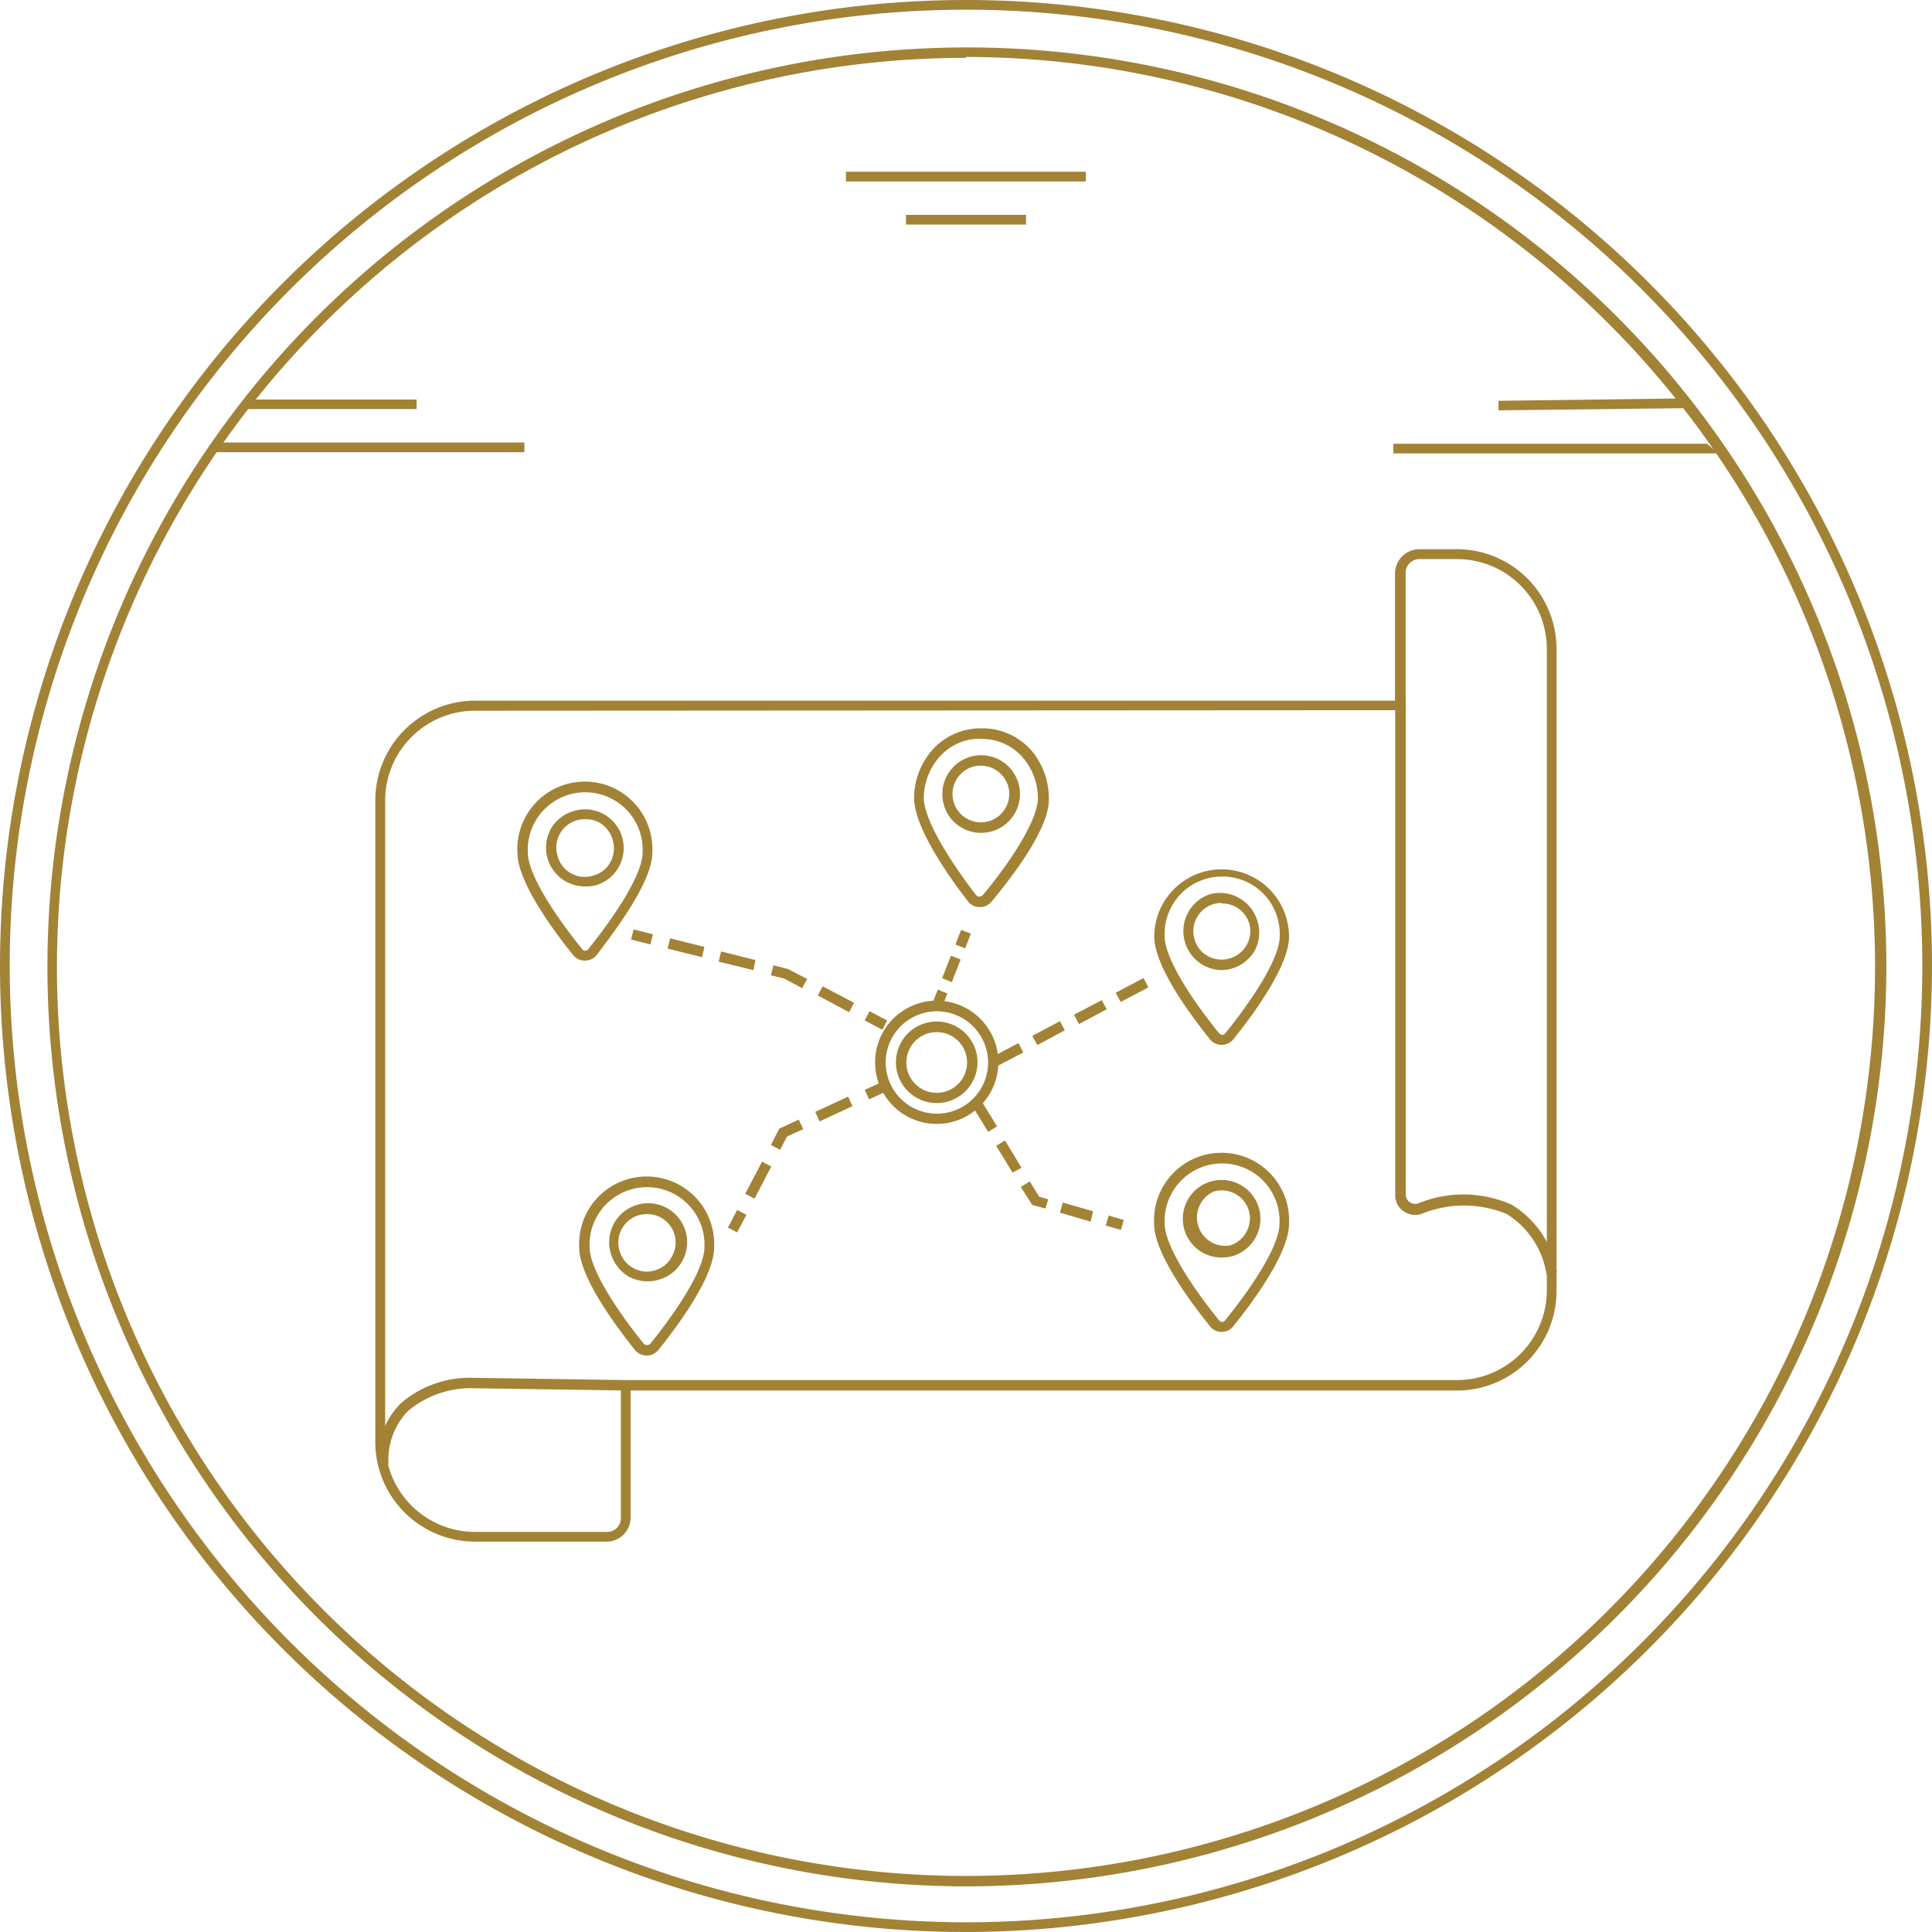 <svg xmlns="http://www.w3.org/2000/svg" viewBox="0 0 107.54 107.54"><defs><style>.cls-1{fill:#a28235;}</style></defs><title>Asset 43</title><g id="Layer_2" data-name="Layer 2"><g id="_Layer_" data-name="&lt;Layer&gt;"><polygon class="cls-1" points="12.16 24.92 12.33 24.63 29.19 24.63 29.19 25.17 11.99 25.17 12.16 24.92"/><polygon class="cls-1" points="14.03 22.24 23.19 22.24 23.19 22.77 13.64 22.77 14.03 22.24"/><polygon class="cls-1" points="95.44 25.06 95.02 24.7 77.56 24.7 77.56 25.24 95.55 25.24 95.44 25.06"/><polygon class="cls-1" points="93.82 22.72 83.41 22.84 83.41 22.31 93.42 22.18 93.82 22.72"/><path class="cls-1" d="M107.54,53.77a53.77,53.77,0,1,0-53.77,53.77A53.83,53.83,0,0,0,107.54,53.77Zm-107,0A53.23,53.23,0,1,1,53.77,107,53.29,53.29,0,0,1,.54,53.77Z"/><path class="cls-1" d="M53.77,105A51.18,51.18,0,1,1,105,53.77,51.25,51.25,0,0,1,53.77,105Zm0-101.78a50.6,50.6,0,1,0,50.6,50.6A50.66,50.66,0,0,0,53.77,3.17Z"/><rect class="cls-1" x="47.09" y="9.56" width="13.35" height="0.54"/><rect class="cls-1" x="50.43" y="11.96" width="6.68" height="0.54"/><path class="cls-1" d="M33.8,85.81H26.44a5.55,5.55,0,0,1-5.55-5.54V44.53A5.56,5.56,0,0,1,26.44,39H77.65V31.92A1.36,1.36,0,0,1,79,30.57h2.1a5.55,5.55,0,0,1,5.54,5.55V71.86A5.54,5.54,0,0,1,81.1,77.4h-46v7.07A1.34,1.34,0,0,1,33.8,85.81ZM26.44,39.56a5,5,0,0,0-5,5V80.27a5,5,0,0,0,5,5H33.8a.76.76,0,0,0,.76-.76V77.11a.29.29,0,0,1,.29-.29H81.1a5,5,0,0,0,5-5V36.12a5,5,0,0,0-5-5H79a.77.77,0,0,0-.76.77v7.35a.29.29,0,0,1-.29.29Z"/><path class="cls-1" d="M21.32,81.74a.29.29,0,0,1-.29-.29,4.46,4.46,0,0,1,1.27-3.33,5.89,5.89,0,0,1,3.93-1.43l8.62.13a.3.3,0,0,1,.29.3.28.28,0,0,1-.29.28h0l-8.63-.13a5.44,5.44,0,0,0-3.51,1.27,3.91,3.91,0,0,0-1.09,2.91A.29.29,0,0,1,21.32,81.74Z"/><path class="cls-1" d="M86.35,71.07a.29.29,0,0,1-.28-.22,4.82,4.82,0,0,0-2.21-3.28,6.25,6.25,0,0,0-4.74,0,1.13,1.13,0,0,1-1-.15,1.09,1.09,0,0,1-.46-.89V38.85a.3.3,0,0,1,.59,0V66.49a.5.5,0,0,0,.21.42.53.53,0,0,0,.49.07,6.62,6.62,0,0,1,5.2.08,5.41,5.41,0,0,1,2.5,3.65.3.3,0,0,1-.22.35Z"/><path class="cls-1" d="M52.15,62.56a3.43,3.43,0,1,1,3.42-3.42A3.43,3.43,0,0,1,52.15,62.56Zm0-6.27A2.85,2.85,0,1,0,55,59.14,2.86,2.86,0,0,0,52.15,56.29Z"/><path class="cls-1" d="M32.55,53.47a.83.83,0,0,1-.65-.31c-1.16-1.44-3.1-4.1-3.1-5.7a3.76,3.76,0,1,1,7.51,0c0,1.6-2,4.26-3.1,5.7A.83.83,0,0,1,32.55,53.47Zm0-9.37a3.2,3.2,0,0,0-3.17,3.36c0,1,1.11,3,3,5.34a.22.22,0,0,0,.39,0c1.86-2.32,3-4.32,3-5.34A3.2,3.2,0,0,0,32.55,44.1Z"/><path class="cls-1" d="M32.56,49.34a2.16,2.16,0,0,1-1.9-3.2,2.15,2.15,0,0,1,1.29-1,2.15,2.15,0,0,1,2.68,1.46h0a2.16,2.16,0,0,1-1.47,2.68A2.08,2.08,0,0,1,32.56,49.34Zm0-3.74a1.74,1.74,0,0,0-.45.06,1.58,1.58,0,0,0-1.07,2,1.56,1.56,0,0,0,2,1.07,1.53,1.53,0,0,0,.94-.75,1.57,1.57,0,0,0,.13-1.2h0a1.6,1.6,0,0,0-.76-1A1.64,1.64,0,0,0,32.56,45.6Z"/><path class="cls-1" d="M36,75.45h0a.83.83,0,0,1-.66-.31c-1.15-1.44-3.1-4.1-3.1-5.7a3.76,3.76,0,1,1,7.51,0c0,1.6-1.94,4.26-3.1,5.7A.83.83,0,0,1,36,75.45Zm0-9.37a3.2,3.2,0,0,0-3.18,3.36c0,1,1.12,3,3,5.34a.24.24,0,0,0,.2.09h0a.24.24,0,0,0,.19-.09c1.87-2.32,3-4.32,3-5.34A3.2,3.2,0,0,0,36,66.08Z"/><path class="cls-1" d="M36,71.32a2.22,2.22,0,0,1-1-.26,2.19,2.19,0,0,1-1-1.29,2.17,2.17,0,1,1,2.68,1.46A2.1,2.1,0,0,1,36,71.32Zm0-3.74a1.72,1.72,0,0,0-.44.06,1.59,1.59,0,0,0-1.07,2,1.55,1.55,0,0,0,.76.94,1.49,1.49,0,0,0,1.2.13,1.53,1.53,0,0,0,.94-.75A1.58,1.58,0,0,0,36,67.58Z"/><path class="cls-1" d="M68,74.14a.81.81,0,0,1-.65-.32c-1.16-1.44-3.11-4.09-3.11-5.7a3.76,3.76,0,1,1,7.51,0c0,1.61-1.94,4.26-3.1,5.7A.84.84,0,0,1,68,74.14Zm0-9.38a3.2,3.2,0,0,0-3.17,3.36c0,1,1.11,3,3,5.34.13.16.26.17.39,0,1.87-2.32,3-4.31,3-5.34A3.2,3.2,0,0,0,68,64.76Z"/><path class="cls-1" d="M68,70a2.16,2.16,0,1,1,2.07-2.77h0a2.17,2.17,0,0,1-1.47,2.69A2.47,2.47,0,0,1,68,70Zm0-3.74a1.41,1.41,0,0,0-.45.07,1.58,1.58,0,0,0,.89,3,1.55,1.55,0,0,0,.94-.76,1.57,1.57,0,0,0,.13-1.2h0A1.58,1.58,0,0,0,68,66.26Z"/><path class="cls-1" d="M68,58.16a.83.83,0,0,1-.65-.31c-1.16-1.44-3.1-4.1-3.1-5.71a3.75,3.75,0,1,1,7.5,0c0,1.61-1.94,4.27-3.1,5.71A.82.82,0,0,1,68,58.16Zm0-9.37a3.19,3.19,0,0,0-3.17,3.35c0,1,1.11,3,3,5.34.14.17.27.17.4,0,1.86-2.31,3-4.31,3-5.34A3.19,3.19,0,0,0,68,48.79Z"/><path class="cls-1" d="M68,54a2.17,2.17,0,0,1-.61-4.24A2.2,2.2,0,0,1,69,50a2.17,2.17,0,0,1,1,1.29h0a2.13,2.13,0,0,1-.17,1.64A2.18,2.18,0,0,1,68,54Zm0-3.74a1.61,1.61,0,0,0-.44.06,1.55,1.55,0,0,0-.94.76,1.53,1.53,0,0,0-.13,1.2,1.5,1.5,0,0,0,.75.94,1.57,1.57,0,0,0,1.2.13,1.58,1.58,0,0,0,1.08-2h0A1.57,1.57,0,0,0,68,50.29Z"/><path class="cls-1" d="M54.52,50.49h0a.81.81,0,0,1-.64-.32c-1.14-1.46-3-4.15-3-5.76a4.09,4.09,0,0,1,1.1-2.76,3.62,3.62,0,0,1,2.65-1.11h.06a3.63,3.63,0,0,1,2.69,1.2,4.11,4.11,0,0,1,1,2.79c0,1.61-2,4.23-3.19,5.66A.83.83,0,0,1,54.52,50.49Zm.07-9.37a3,3,0,0,0-2.23.94,3.48,3.48,0,0,0-.94,2.36c0,1,1.07,3,2.9,5.39a.23.23,0,0,0,.19.1.31.31,0,0,0,.2-.09c1.9-2.29,3-4.27,3.06-5.3a3.48,3.48,0,0,0-.87-2.39,3,3,0,0,0-2.25-1h-.06Z"/><path class="cls-1" d="M54.6,46.36a2.15,2.15,0,0,1-1.07-.29,2.1,2.1,0,0,1-1-1.3,2.16,2.16,0,1,1,2.66,1.51A2.38,2.38,0,0,1,54.6,46.36Zm0-3.74a1.51,1.51,0,0,0-.42.05,1.58,1.58,0,1,0,1.94,1.1h0A1.58,1.58,0,0,0,54.6,42.62Z"/><rect class="cls-1" x="48.47" y="56.24" width="0.58" height="1.11" transform="translate(-24.23 73.42) rotate(-62.18)"/><path class="cls-1" d="M47.26,56.34l-1.74-.93.27-.51,1.75.92ZM44.65,55l-1-.53-.74-.18.14-.56.81.21,1.07.55ZM41.94,54,40,53.53l.14-.57,1.91.48Zm-2.87-.72-1.91-.48.14-.57,1.91.48Z"/><rect class="cls-1" x="35.45" y="51.6" width="0.58" height="1.11" transform="translate(-23.54 74.15) rotate(-75.94)"/><rect class="cls-1" x="48.2" y="60.4" width="1.11" height="0.58" transform="translate(-21.03 26.2) rotate(-24.92)"/><path class="cls-1" d="M42,66.72l-.52-.27.94-1.79.51.27ZM43.42,64l-.51-.27.47-.91,1.08-.5.25.53-.9.41Zm2.2-1.58-.24-.53,1.83-.85.24.53Z"/><polygon class="cls-1" points="41.03 68.6 40.52 68.33 41.03 67.35 41.55 67.62 41.03 68.6"/><polygon class="cls-1" points="52.42 56.11 51.88 55.9 52.2 55.08 52.73 55.3 52.42 56.11"/><polygon class="cls-1" points="52.98 54.67 52.44 54.45 52.93 53.2 53.47 53.41 52.98 54.67"/><polygon class="cls-1" points="53.72 52.79 53.18 52.57 53.5 51.76 54.04 51.97 53.72 52.79"/><path class="cls-1" d="M62.39,68.46l-.84-.24.16-.56.84.25ZM60.71,68,59,67.5l.16-.56,1.68.48Zm-2.52-.73-.73-.2-.64-1,.5-.31.52.85.51.15Zm-1.83-2-.91-1.49.49-.3L56.86,65ZM55,63l-.91-1.49.49-.31.92,1.5Z"/><path class="cls-1" d="M55.42,59.39l-.28-.51,1.55-.82.27.52Zm2.32-1.22-.28-.51L59,56.84l.27.51ZM60.06,57l-.28-.52,1.55-.81.27.51Zm2.32-1.23-.28-.51,1.55-.82.27.52Z"/><path class="cls-1" d="M52.15,61.4a2.27,2.27,0,1,1,2.26-2.26A2.27,2.27,0,0,1,52.15,61.4Zm0-3.95a1.69,1.69,0,1,0,1.68,1.69A1.69,1.69,0,0,0,52.15,57.45Z"/></g></g></svg>